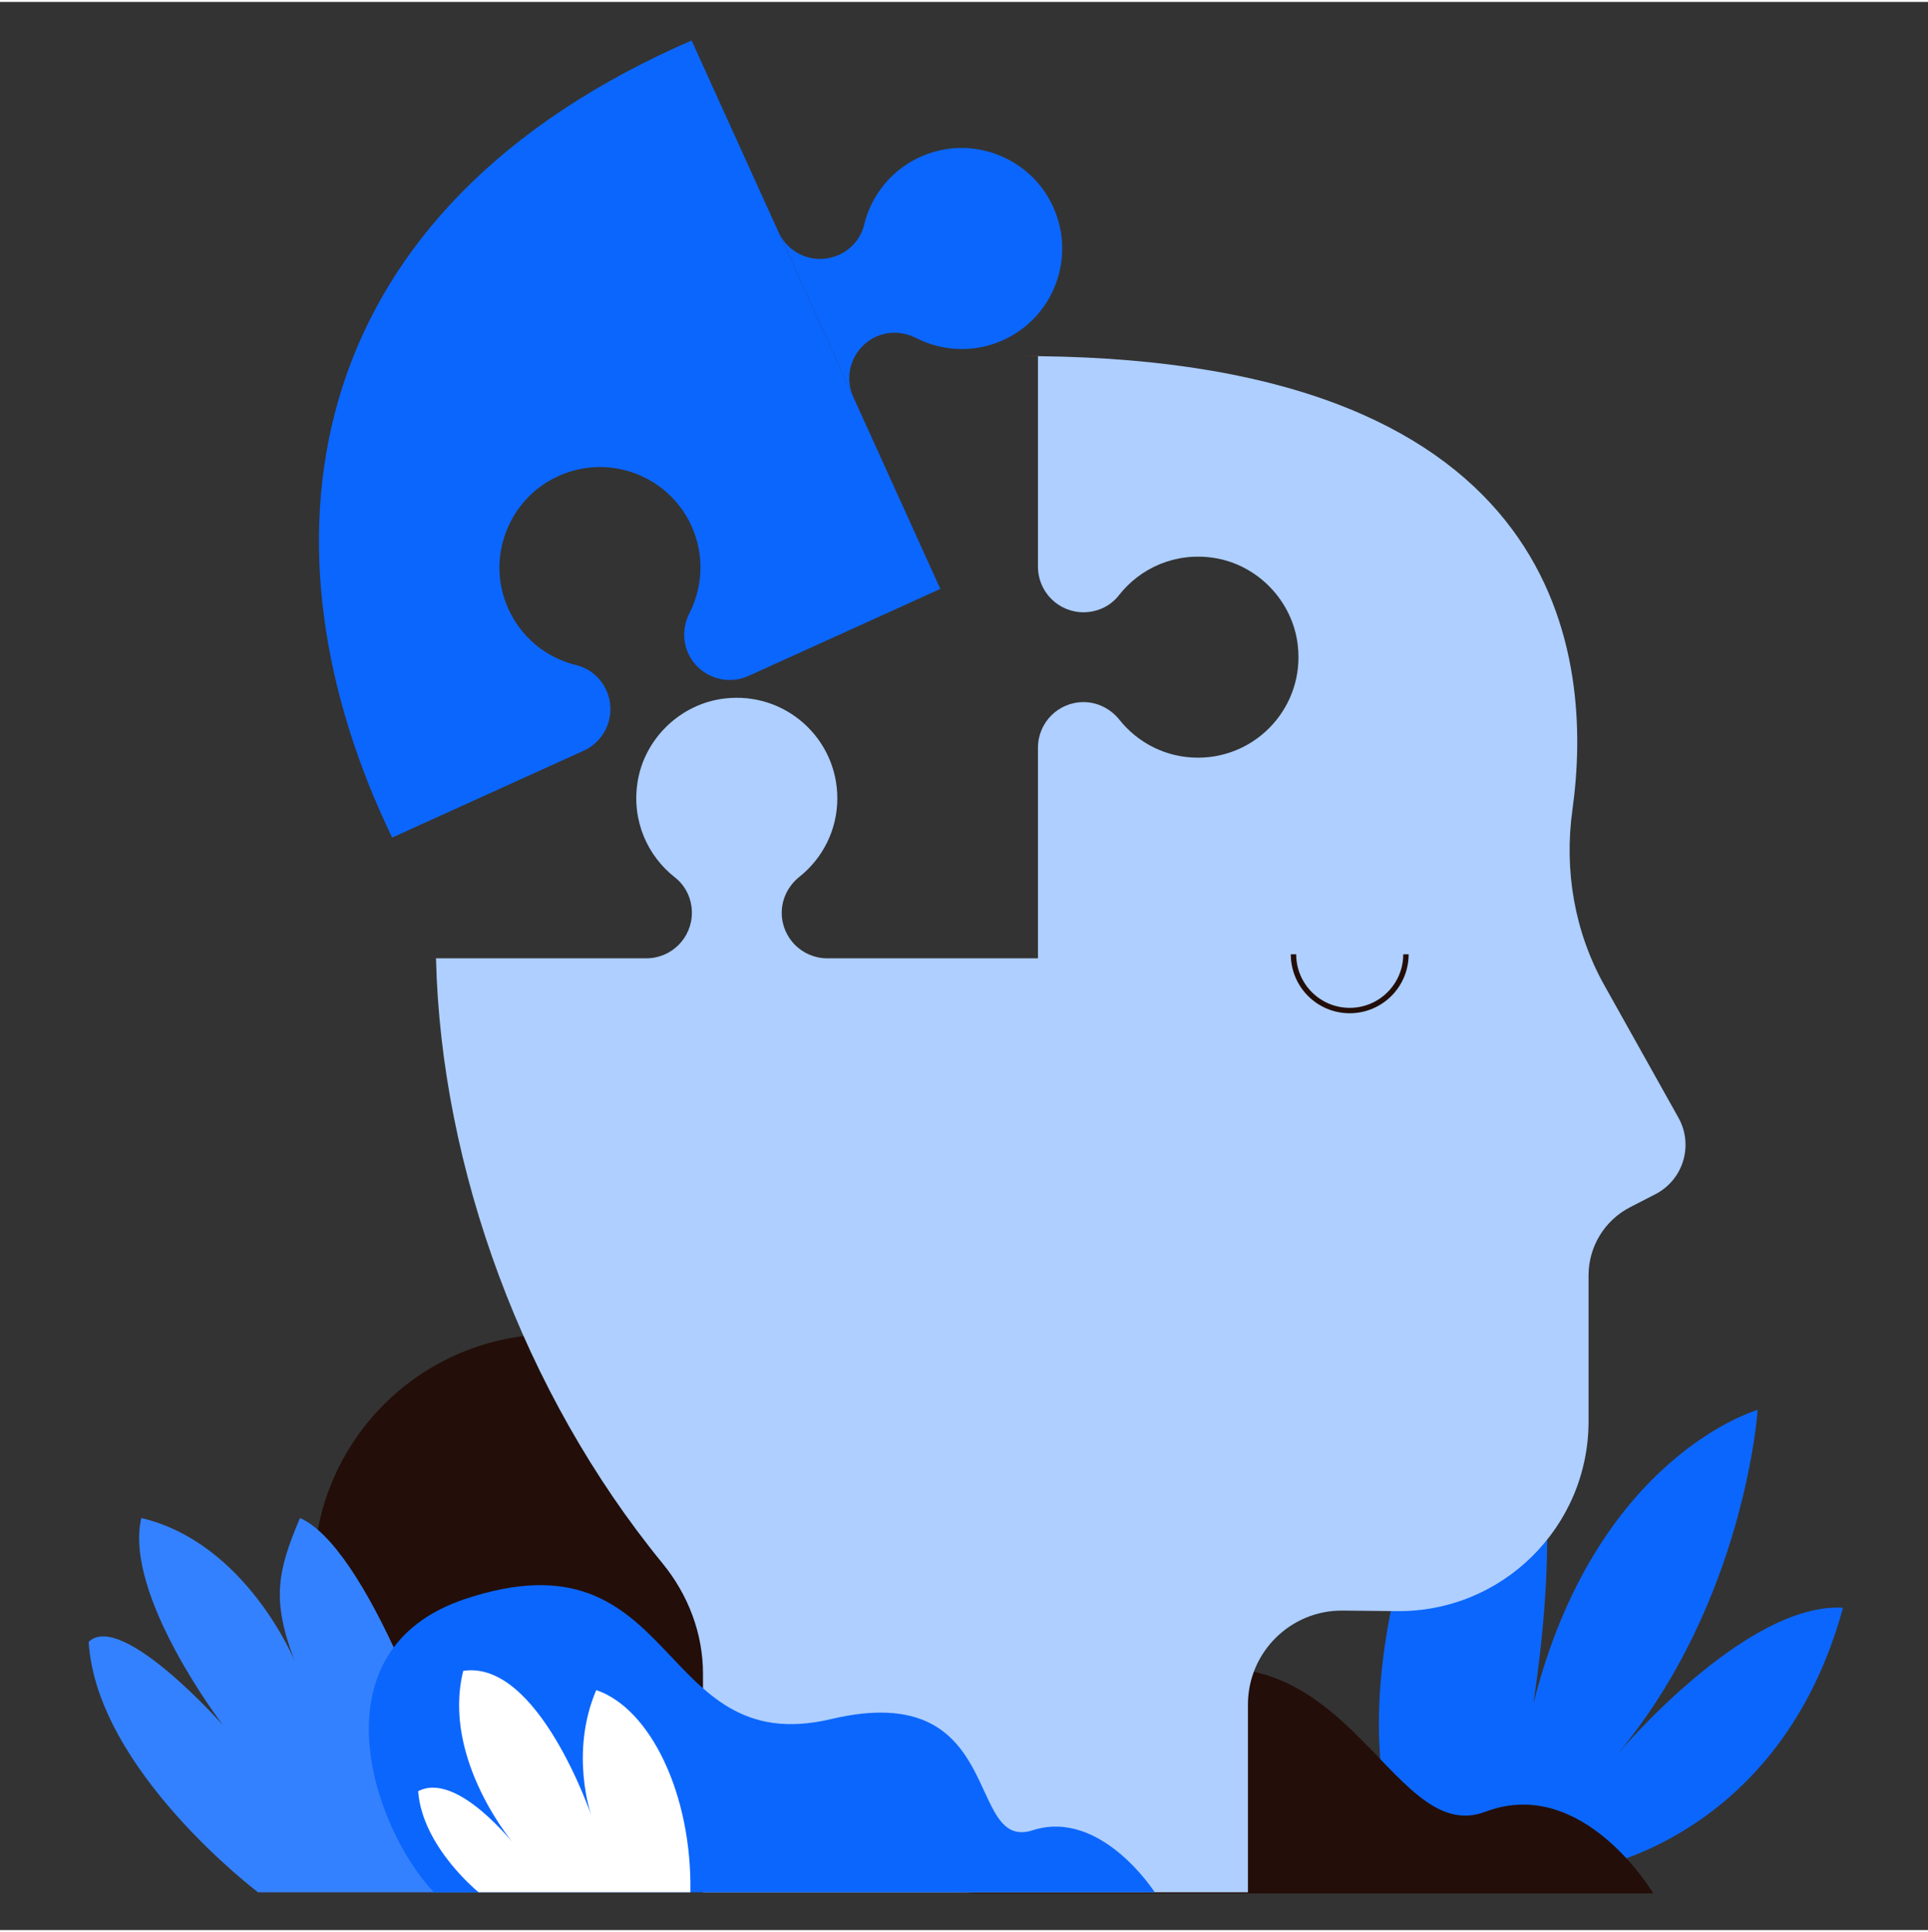 <svg version="1.2" xmlns="http://www.w3.org/2000/svg" viewBox="0 -5.684341886080802e-14 500 500" width="499" height="500">
	<rect x="0" y="-5.684341886080802e-14" width="500" height="500" fill="#333333" stroke="none"/>
	<style>
		tspan { white-space:pre } 
		.s0 { fill: #230e09 } 
		.s1 { fill: #3481ff } 
		.s2 { fill: #0b66fd } 
		.s3 { fill: #aecfff } 
		.s4 { fill: #cd4234 } 
		.s5 { fill: #ffffff } 
		.s6 { fill: none;stroke: #230e09;stroke-miterlimit:10;stroke-width: 1.4 } 
	</style>
	<g id="OBJECTS">
		<g id="&lt;Group&gt;">
			<g id="&lt;Group&gt;">
				<path id="&lt;Path&gt;" class="s0" d="m143.61 469.99c-34.43 0-62.25-27.83-62.25-62.25 0-34.43 27.82-62.25 62.25-62.25 34.42 0 62.25 27.82 62.25 62.25 0 34.42-27.83 62.25-62.25 62.25z"/>
				<path id="&lt;Path&gt;" class="s1" d="m124.25 490.21h-57.32c0 0-41.93-31.68-43.93-64.94 8.41-8.2 34.81 21.57 34.81 21.57 0 0-25.83-33.71-21.16-53.69 27.22 6.42 39.77 37.06 39.77 37.06-6.06-15.81-4.48-23.25 1.38-37.06 16.58 7.23 36.67 58.43 46.45 97.06z"/>
				<path id="&lt;Path&gt;" class="s2" d="m411.7 484.21c0 0 49.78-7.45 66.26-67.8-25.4-1.48-58.62 38.11-58.62 38.11 33.22-39.59 36.49-89.41 36.49-89.41 0 0-41.97 11.88-58.16 76.17 12.46-84.13-11.7-94.15-11.7-94.15 0 0-31.47 57.77-28.13 106.76-0.1 21.5 53.86 30.32 53.86 30.32z"/>
				<path id="&lt;Path&gt;" class="s0" d="m252.86 490.48h175.89c0 0-18.21-30.77-43.58-21.15-25.37 9.63-36.49-54.4-89.06-32.71-52.58 21.69-124.76-104.29-179.92-4.52-44.67 44.67 136.67 58.38 136.67 58.38z"/>
				<path id="&lt;Path&gt;" class="s3" d="m435.28 289.34l-19.22-34.35c-7.74-13.83-10.46-29.81-8.27-45.51 5.42-38.85-1.14-116.16-138.61-117.62v54.59c0 6.53 5.29 11.82 11.81 11.82h0.01c3.56 0 6.97-1.58 9.16-4.39 5.53-7.08 14.62-11.23 24.59-9.72 11.4 1.73 20.48 11.17 21.81 22.63 1.84 15.79-10.46 29.19-25.88 29.19-8.25 0-15.59-3.83-20.36-9.82-2.28-2.85-5.67-4.59-9.33-4.59-6.52 0-11.81 5.29-11.81 11.82v54.62h-54.63c-6.53 0-11.82-5.29-11.82-11.81 0-3.66 1.74-7.05 4.59-9.33 5.99-4.77 9.83-12.11 9.83-20.36 0-15.42-13.4-27.72-29.2-25.88-11.45 1.33-20.9 10.41-22.63 21.81-1.51 9.97 2.65 19.06 9.72 24.59 2.81 2.19 4.39 5.6 4.39 9.16v0.01c0 6.52-5.29 11.81-11.82 11.81h-54.54c1.29 54.38 22.64 112.76 58.77 156.92 6.62 8.1 10.47 18.12 10.47 28.58v56.7h141.33v-48.7c0-13.56 11.07-24.51 24.62-24.36l13.95 0.14c27.4 0.3 49.76-21.83 49.76-49.22v-37.85c0-7.44 4.15-14.25 10.76-17.66l6.58-3.39c7.24-3.73 9.95-12.72 5.97-19.83z"/>
				<path id="&lt;Path&gt;" class="s4" d="m269.18 91.82h-3.96q2 0.01 3.96 0.04z"/>
				<path id="&lt;Path&gt;" class="s2" d="m157.25 178.52c-1.47-3.24-4.32-5.7-7.78-6.53-8.73-2.11-16.27-8.68-19.01-18.39-3.13-11.09 1.72-23.26 11.6-29.2 13.62-8.2 30.91-2.54 37.28 11.51 3.4 7.51 2.94 15.78-0.54 22.59-1.66 3.26-1.84 7.07-0.33 10.4 2.7 5.94 9.7 8.57 15.65 5.88l49.74-22.57-22.56-49.74-19.39-42.75-22.55-49.72q-1.79 0.78-3.61 1.6c-99.87 45.29-110.02 130.57-74.05 205.09l49.67-22.52c5.94-2.7 8.57-9.7 5.88-15.65z"/>
				<path id="&lt;Path&gt;" class="s2" d="m227.18 86.82c3.33-1.51 7.14-1.33 10.39 0.33 6.82 3.48 15.09 3.94 22.6 0.54 14.05-6.37 19.71-23.66 11.51-37.28-5.95-9.88-18.11-14.74-29.21-11.6-9.71 2.74-16.27 10.28-18.38 19.01-0.84 3.46-3.29 6.31-6.53 7.78h-0.01c-5.94 2.69-12.94 0.06-15.64-5.88l19.39 42.75c-2.7-5.95-0.06-12.95 5.88-15.65z"/>
				<path id="&lt;Path&gt;" class="s2" d="m112.52 490.21h186.95c0 0-13.93-21.78-31.66-16.09-17.73 5.68-6.47-39.66-52.29-28.83-45.83 10.82-38.98-49.83-94.96-31.13-39.35 13.15-24.17 58.93-8.04 76.05z"/>
				<path id="&lt;Path&gt;" class="s5" d="m179.04 490.21h-54.9c0 0-14.6-11.73-15.7-26.21 10.14-5.38 25.33 14.31 25.33 14.31 0 0-19.4-22.3-13.64-45.53 19.51-2.95 33.25 37.63 33.25 37.63 0 0-5.78-16.16 1.25-32.64 14.04 4.75 24.86 27.1 24.41 52.44z"/>
			</g>
			<path id="&lt;Path&gt;" class="s6" d="m364.61 246.97c0 8.05-6.53 14.58-14.58 14.58-8.06 0-14.58-6.53-14.58-14.58"/>
		</g>
	</g>
</svg>